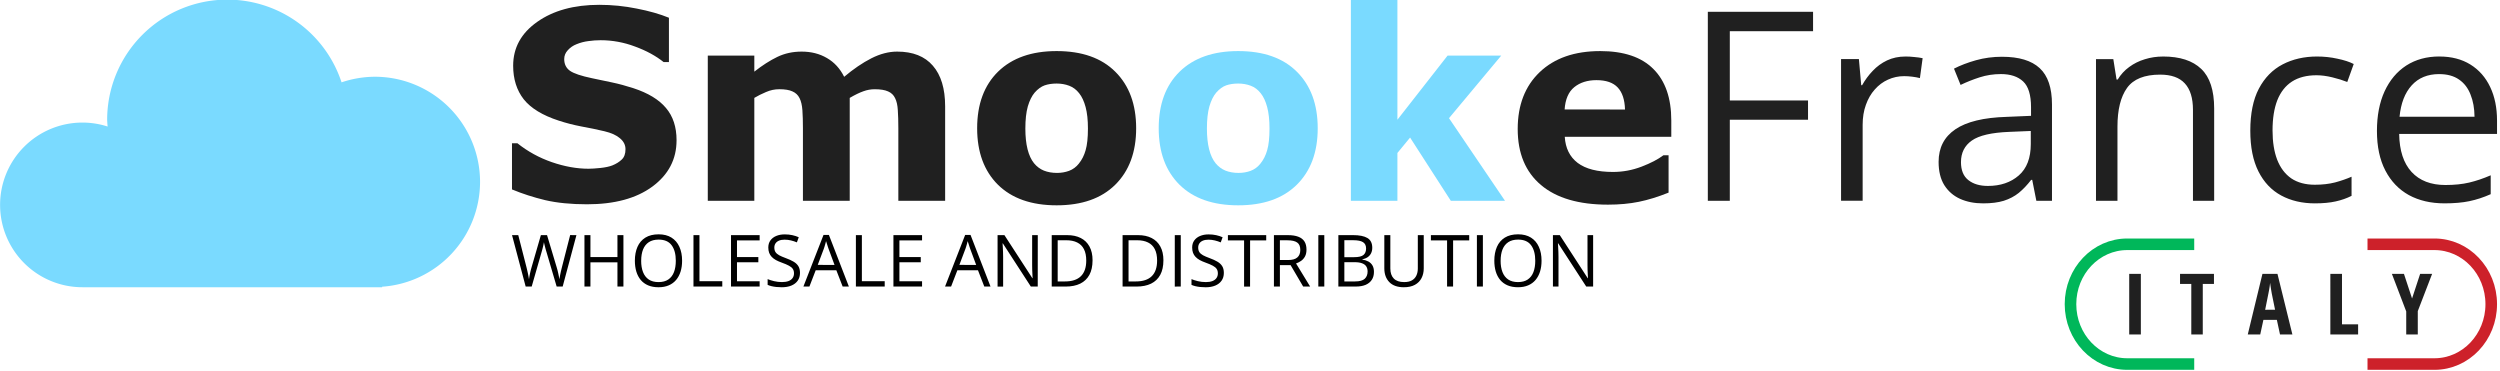 <?xml version="1.0" encoding="UTF-8" standalone="no"?>
<!-- Created with Inkscape (http://www.inkscape.org/) -->

<svg
   width="255.096"
   height="37.821"
   viewBox="0 0 67.494 10.007"
   version="1.1"
   id="svg1"
   xml:space="preserve"
   inkscape:version="1.3 (0e150ed6c4, 2023-07-21)"
   sodipodi:docname="logo sfi.svg"
   xmlns:inkscape="http://www.inkscape.org/namespaces/inkscape"
   xmlns:sodipodi="http://sodipodi.sourceforge.net/DTD/sodipodi-0.dtd"
   xmlns="http://www.w3.org/2000/svg"
   xmlns:svg="http://www.w3.org/2000/svg"><sodipodi:namedview
     id="namedview1"
     pagecolor="#505050"
     bordercolor="#eeeeee"
     borderopacity="1"
     inkscape:showpageshadow="0"
     inkscape:pageopacity="0"
     inkscape:pagecheckerboard="0"
     inkscape:deskcolor="#505050"
     inkscape:document-units="mm"
     inkscape:zoom="0.91071305"
     inkscape:cx="344.78478"
     inkscape:cy="254.74544"
     inkscape:window-width="1920"
     inkscape:window-height="991"
     inkscape:window-x="-9"
     inkscape:window-y="-9"
     inkscape:window-maximized="1"
     inkscape:current-layer="g14"
     showgrid="false"><inkscape:grid
       id="grid14"
       units="mm"
       originx="396.505"
       originy="-23.543"
       spacingx="1"
       spacingy="1"
       empcolor="#0099e5"
       empopacity="0.302"
       color="#0099e5"
       opacity="0.149"
       empspacing="5"
       dotted="false"
       gridanglex="30"
       gridanglez="30"
       visible="false" /></sodipodi:namedview><defs
     id="defs1" /><g
     inkscape:groupmode="layer"
     id="layer1"
     inkscape:label="Rap. Fiscale"
     style="display:inline"
     transform="translate(-109.585,-6.229)"><g
       id="g6"
       transform="matrix(0.392,0,0,0.392,111.44,-2.468)"
       inkscape:label="Logo SFI"><g
         id="text1"
         style="font-size:18.235px;font-family:Sans;-inkscape-font-specification:'Sans, Normal';text-align:center;letter-spacing:-0.013px;text-anchor:middle;fill:#ffffff;stroke-linecap:square"
         inkscape:label="Smookefrance"
         aria-label="SmookeFrance"><path
           style="font-weight:600;-inkscape-font-specification:'Sans, Semi-Bold';fill:#202020"
           d="m 41.862,31.848 q 0,1.959 -1.665,3.188 -1.656,1.22 -4.505,1.22 -1.647,0 -2.876,-0.285 -1.22,-0.294 -2.288,-0.739 v -3.179 h 0.374 q 1.06,0.846 2.368,1.3 1.318,0.454 2.529,0.454 0.312,0 0.819,-0.053 0.508,-0.053 0.828,-0.178 0.392,-0.16 0.641,-0.401 0.258,-0.24 0.258,-0.712 0,-0.436 -0.374,-0.748 -0.365,-0.321 -1.077,-0.49 -0.748,-0.178 -1.585,-0.329 -0.828,-0.16 -1.558,-0.401 -1.674,-0.543 -2.413,-1.469 -0.73,-0.935 -0.73,-2.315 0,-1.852 1.656,-3.018 1.665,-1.175 4.274,-1.175 1.309,0 2.582,0.258 1.282,0.249 2.217,0.632 v 3.054 H 40.972 Q 40.171,25.82 39.004,25.392 37.847,24.956 36.636,24.956 q -0.427,0 -0.855,0.062 -0.418,0.053 -0.81,0.214 -0.347,0.134 -0.597,0.41 -0.249,0.267 -0.249,0.614 0,0.525 0.401,0.81 0.401,0.276 1.514,0.508 0.73,0.151 1.398,0.294 0.677,0.142 1.451,0.392 1.523,0.499 2.244,1.362 0.73,0.855 0.73,2.226 z m 11.927,-2.92 v 7.087 h -3.223 v -4.995 q 0,-0.73 -0.036,-1.238 -0.036,-0.516 -0.196,-0.837 -0.16,-0.321 -0.49,-0.463 -0.321,-0.151 -0.908,-0.151 -0.472,0 -0.917,0.196 -0.445,0.187 -0.801,0.401 v 7.087 h -3.205 v -9.999 h 3.205 v 1.104 q 0.828,-0.65 1.585,-1.015 0.757,-0.365 1.674,-0.365 0.988,0 1.745,0.445 0.757,0.436 1.184,1.291 0.962,-0.81 1.87,-1.273 0.908,-0.463 1.781,-0.463 1.62,0 2.457,0.971 0.846,0.971 0.846,2.796 v 6.509 h -3.223 v -4.995 q 0,-0.739 -0.036,-1.247 -0.027,-0.508 -0.187,-0.828 -0.151,-0.321 -0.481,-0.463 -0.329,-0.151 -0.926,-0.151 -0.401,0 -0.784,0.142 -0.383,0.134 -0.935,0.454 z m 19.727,2.092 q 0,2.466 -1.442,3.891 -1.434,1.416 -4.033,1.416 -2.6,0 -4.042,-1.416 -1.434,-1.425 -1.434,-3.891 0,-2.484 1.442,-3.9 1.451,-1.416 4.033,-1.416 2.618,0 4.042,1.425 1.434,1.425 1.434,3.891 z m -3.944,2.431 q 0.312,-0.383 0.463,-0.917 0.16,-0.543 0.16,-1.496 0,-0.881 -0.16,-1.478 -0.16,-0.597 -0.445,-0.953 -0.285,-0.365 -0.686,-0.516 -0.401,-0.151 -0.864,-0.151 -0.463,0 -0.828,0.125 -0.356,0.125 -0.686,0.499 -0.294,0.347 -0.472,0.953 -0.169,0.605 -0.169,1.523 0,0.819 0.151,1.425 0.151,0.597 0.445,0.962 0.285,0.347 0.677,0.508 0.401,0.16 0.908,0.16 0.436,0 0.828,-0.142 0.401,-0.151 0.677,-0.499 z"
           id="path5"
           inkscape:label="path5" /><path
           style="font-weight:600;-inkscape-font-specification:'Sans, Semi-Bold';fill:#7adaff"
           d="m 86.021,31.02 q 0,2.466 -1.442,3.891 -1.434,1.416 -4.033,1.416 -2.6,0 -4.042,-1.416 -1.434,-1.425 -1.434,-3.891 0,-2.484 1.442,-3.9 1.451,-1.416 4.033,-1.416 2.618,0 4.042,1.425 1.434,1.425 1.434,3.891 z m -3.944,2.431 q 0.312,-0.383 0.463,-0.917 0.16,-0.543 0.16,-1.496 0,-0.881 -0.16,-1.478 -0.16,-0.597 -0.445,-0.953 -0.285,-0.365 -0.686,-0.516 -0.401,-0.151 -0.864,-0.151 -0.463,0 -0.828,0.125 -0.356,0.125 -0.686,0.499 -0.294,0.347 -0.472,0.953 -0.169,0.605 -0.169,1.523 0,0.819 0.151,1.425 0.151,0.597 0.445,0.962 0.285,0.347 0.677,0.508 0.401,0.16 0.908,0.16 0.436,0 0.828,-0.142 0.401,-0.151 0.677,-0.499 z m 16.842,2.564 h -3.731 l -2.805,-4.354 -0.873,1.06 v 3.294 H 88.305 V 22.16 h 3.205 v 8.272 l 3.455,-4.416 h 3.695 l -3.597,4.309 z"
           id="path6" /><path
           style="font-weight:600;-inkscape-font-specification:'Sans, Semi-Bold';fill:#202020;fill-opacity:1"
           d="m 110.373,31.607 h -7.337 q 0.071,1.175 0.89,1.799 0.828,0.623 2.431,0.623 1.015,0 1.968,-0.365 0.953,-0.365 1.505,-0.784 h 0.356 v 2.573 q -1.086,0.436 -2.048,0.632 -0.962,0.196 -2.128,0.196 -3.009,0 -4.612,-1.353 -1.603,-1.353 -1.603,-3.855 0,-2.475 1.514,-3.918 1.523,-1.451 4.167,-1.451 2.44,0 3.668,1.238 1.229,1.229 1.229,3.544 z m -3.188,-1.879 q -0.027,-1.006 -0.499,-1.514 -0.472,-0.508 -1.469,-0.508 -0.926,0 -1.523,0.481 -0.597,0.481 -0.668,1.54 z"
           id="path7" /><path
           style="fill:#202020"
           d="m 114.403,36.015 h -1.514 V 22.997 h 7.248 v 1.336 h -5.734 v 4.772 h 5.387 v 1.327 h -5.387 z m 12.096,-9.937 q 0.294,0 0.614,0.036 0.321,0.027 0.57,0.08 l -0.187,1.371 q -0.24,-0.062 -0.534,-0.098 -0.294,-0.036 -0.552,-0.036 -0.588,0 -1.113,0.24 -0.516,0.231 -0.908,0.677 -0.392,0.436 -0.614,1.06 -0.223,0.614 -0.223,1.371 v 5.235 h -1.487 V 26.256 h 1.229 l 0.16,1.799 h 0.062 q 0.303,-0.543 0.73,-0.988 0.427,-0.454 0.988,-0.721 0.57,-0.267 1.264,-0.267 z m 6.656,0.018 q 1.745,0 2.591,0.784 0.846,0.784 0.846,2.502 v 6.633 h -1.077 l -0.285,-1.442 h -0.071 q -0.41,0.534 -0.855,0.899 -0.445,0.356 -1.033,0.543 -0.579,0.178 -1.425,0.178 -0.89,0 -1.585,-0.312 -0.686,-0.312 -1.086,-0.944 -0.392,-0.632 -0.392,-1.603 0,-1.46 1.157,-2.244 1.157,-0.784 3.526,-0.855 l 1.683,-0.071 V 29.568 q 0,-1.264 -0.543,-1.772 -0.543,-0.508 -1.531,-0.508 -0.766,0 -1.46,0.223 -0.695,0.223 -1.318,0.525 l -0.454,-1.122 q 0.659,-0.338 1.514,-0.579 0.855,-0.24 1.799,-0.24 z m 1.977,5.111 -1.487,0.062 q -1.825,0.071 -2.573,0.597 -0.748,0.525 -0.748,1.487 0,0.837 0.508,1.238 0.508,0.401 1.344,0.401 1.3,0 2.128,-0.721 0.828,-0.721 0.828,-2.164 z m 9.113,-5.129 q 1.736,0 2.627,0.855 0.89,0.846 0.89,2.725 v 6.357 h -1.46 v -6.259 q 0,-1.22 -0.561,-1.825 -0.552,-0.605 -1.701,-0.605 -1.621,0 -2.279,0.917 -0.659,0.917 -0.659,2.662 v 5.111 H 139.623 v -9.759 h 1.193 l 0.223,1.407 h 0.08 q 0.312,-0.516 0.792,-0.864 0.481,-0.356 1.077,-0.534 0.597,-0.187 1.255,-0.187 z m 10.458,10.115 q -1.318,0 -2.324,-0.543 -1.006,-0.543 -1.567,-1.656 -0.561,-1.113 -0.561,-2.805 0,-1.772 0.588,-2.894 0.597,-1.131 1.638,-1.674 1.042,-0.543 2.368,-0.543 0.73,0 1.407,0.151 0.686,0.142 1.122,0.365 l -0.445,1.238 q -0.445,-0.178 -1.033,-0.321 -0.579,-0.142 -1.086,-0.142 -1.015,0 -1.692,0.436 -0.668,0.436 -1.006,1.282 -0.329,0.846 -0.329,2.083 0,1.184 0.321,2.021 0.329,0.837 0.971,1.282 0.65,0.436 1.621,0.436 0.775,0 1.398,-0.16 0.623,-0.169 1.131,-0.392 v 1.318 q -0.49,0.249 -1.095,0.383 -0.597,0.134 -1.425,0.134 z m 8.57,-10.115 q 1.247,0 2.137,0.552 0.89,0.552 1.362,1.549 0.472,0.988 0.472,2.315 v 0.917 h -6.74 q 0.027,1.718 0.855,2.618 0.828,0.899 2.333,0.899 0.926,0 1.638,-0.169 0.712,-0.169 1.478,-0.499 v 1.3 q -0.739,0.329 -1.469,0.481 -0.721,0.151 -1.71,0.151 -1.407,0 -2.457,-0.57 -1.042,-0.579 -1.62,-1.692 -0.579,-1.113 -0.579,-2.725 0,-1.576 0.525,-2.725 0.534,-1.157 1.496,-1.781 0.971,-0.623 2.279,-0.623 z m -0.018,1.211 q -1.184,0 -1.888,0.775 -0.703,0.775 -0.837,2.164 h 5.164 q -0.009,-0.873 -0.276,-1.531 -0.258,-0.668 -0.792,-1.033 -0.534,-0.374 -1.371,-0.374 z"
           id="path8" /></g><path
         id="path4"
         style="opacity:1;fill:#7adaff;fill-opacity:1;stroke-width:1.083;stroke-linecap:square"
         d="m 10.925,22.16 a 8.28,8.28 0 0 0 -8.279,8.28 8.28,8.28 0 0 0 0.033,0.461 5.671,5.671 0 0 0 -1.736,-0.273 5.671,5.671 0 0 0 -5.671,5.67 5.671,5.671 0 0 0 5.671,5.671 H 21.08 21.583 v -0.036 a 7.248,7.248 0 0 0 6.746,-7.212 7.248,7.248 0 0 0 -7.249,-7.249 7.248,7.248 0 0 0 -2.29,0.386 8.28,8.28 0 0 0 -7.865,-5.697 z"
         inkscape:label="Cloud" /><path
         style="font-size:5.843px;font-family:'Open Sans';-inkscape-font-specification:'Open Sans, @wght=700,wdth=75.0';font-variation-settings:'wdth' 75, 'wght' 700;text-align:center;letter-spacing:2.241px;text-anchor:middle;fill:#202020;stroke-width:0.368;stroke-linecap:square"
         d="M 141.911,45.221 V 41.049 h 0.802 v 4.171 z m 5.066,0 h -0.79 v -3.478 h -0.776 V 41.049 h 2.337 v 0.693 h -0.77 z m 5.32,0 -0.217,-1.004 h -0.927 l -0.217,1.004 h -0.859 l 1.01,-4.171 h 1.036 l 1.027,4.171 z m -0.34,-1.701 -0.225,-1.104 q -0.023,-0.137 -0.046,-0.268 -0.02,-0.131 -0.04,-0.251 -0.017,-0.123 -0.031,-0.228 -0.009,0.1 -0.026,0.22 -0.017,0.12 -0.04,0.251 -0.023,0.131 -0.051,0.265 l -0.223,1.116 z m 3.807,1.701 V 41.049 h 0.802 v 3.475 h 1.11 v 0.696 z m 5.628,-2.477 0.556,-1.695 h 0.825 l -0.987,2.565 v 1.606 h -0.796 v -1.584 l -0.987,-2.588 h 0.83 z"
         id="text8"
         inkscape:label="ITALY"
         aria-label="ITALY" /><path
         style="font-size:4.325px;font-family:'Open Sans';-inkscape-font-specification:'Open Sans, Normal';text-align:center;letter-spacing:-0.004px;text-anchor:middle;stroke-width:0.272;stroke-linecap:square"
         d="m 48.573,28.302 -0.826,3.088 h -0.361 l -0.612,-2.078 q -0.027,-0.089 -0.053,-0.177 -0.023,-0.091 -0.044,-0.171 -0.021,-0.082 -0.036,-0.144 -0.013,-0.063 -0.019,-0.095 -0.004,0.032 -0.017,0.093 -0.011,0.061 -0.03,0.142 -0.017,0.08 -0.042,0.171 -0.023,0.091 -0.051,0.184 l -0.596,2.076 h -0.361 l -0.819,-3.088 h 0.374 l 0.496,1.937 q 0.025,0.097 0.046,0.192 0.023,0.093 0.04,0.182 0.019,0.089 0.034,0.173 0.015,0.084 0.027,0.165 0.011,-0.082 0.027,-0.171 0.017,-0.091 0.036,-0.184 0.021,-0.093 0.044,-0.188 0.025,-0.095 0.053,-0.19 l 0.555,-1.916 h 0.37 l 0.579,1.93 q 0.03,0.099 0.055,0.196 0.025,0.097 0.044,0.19 0.021,0.091 0.036,0.175 0.017,0.082 0.03,0.156 0.015,-0.103 0.036,-0.218 0.021,-0.114 0.049,-0.239 0.03,-0.125 0.063,-0.258 l 0.496,-1.935 z m 2.822,3.088 h -0.359 v -1.455 h -1.622 v 1.455 H 49.055 v -3.088 h 0.359 v 1.316 h 1.622 v -1.316 h 0.359 z m 3.523,-1.548 q 0,0.357 -0.091,0.65 -0.091,0.291 -0.27,0.503 -0.177,0.209 -0.441,0.323 -0.264,0.114 -0.612,0.114 -0.359,0 -0.627,-0.114 -0.266,-0.114 -0.444,-0.325 -0.175,-0.211 -0.264,-0.505 -0.087,-0.294 -0.087,-0.65 0,-0.473 0.156,-0.83 0.156,-0.357 0.473,-0.555 0.319,-0.199 0.798,-0.199 0.458,0 0.771,0.196 0.315,0.196 0.475,0.553 0.163,0.355 0.163,0.838 z m -2.458,0 q 0,0.393 0.112,0.68 0.112,0.287 0.342,0.444 0.232,0.156 0.589,0.156 0.359,0 0.587,-0.156 0.23,-0.156 0.34,-0.444 0.11,-0.287 0.11,-0.68 0,-0.598 -0.251,-0.933 -0.249,-0.338 -0.779,-0.338 -0.359,0 -0.591,0.154 -0.232,0.154 -0.346,0.439 -0.112,0.283 -0.112,0.678 z m 3.141,1.548 v -3.088 h 0.359 v 2.767 h 1.371 v 0.321 z m 3.973,0 h -1.719 v -3.088 h 1.719 v 0.317 h -1.36 v 0.999 h 1.282 v 0.313 h -1.282 v 1.143 h 1.36 z m 2.423,-0.822 q 0,0.275 -0.137,0.469 -0.135,0.192 -0.38,0.294 -0.245,0.101 -0.577,0.101 -0.175,0 -0.332,-0.017 -0.156,-0.017 -0.287,-0.049 -0.131,-0.032 -0.23,-0.078 v -0.344 q 0.158,0.065 0.386,0.122 0.228,0.055 0.477,0.055 0.232,0 0.393,-0.061 0.161,-0.063 0.243,-0.18 0.084,-0.118 0.084,-0.283 0,-0.158 -0.07,-0.264 -0.07,-0.108 -0.232,-0.194 -0.161,-0.089 -0.439,-0.188 -0.196,-0.07 -0.346,-0.152 -0.15,-0.084 -0.251,-0.19 -0.101,-0.106 -0.154,-0.245 -0.051,-0.139 -0.051,-0.319 0,-0.247 0.125,-0.422 0.127,-0.177 0.348,-0.27 0.224,-0.095 0.513,-0.095 0.247,0 0.456,0.046 0.211,0.046 0.386,0.125 l -0.112,0.308 q -0.167,-0.07 -0.355,-0.116 -0.186,-0.046 -0.384,-0.046 -0.199,0 -0.336,0.059 -0.135,0.057 -0.207,0.163 -0.072,0.106 -0.072,0.251 0,0.163 0.068,0.27 0.07,0.108 0.22,0.192 0.152,0.082 0.401,0.173 0.272,0.099 0.463,0.211 0.19,0.11 0.289,0.27 0.099,0.158 0.099,0.403 z m 2.562,0.822 -0.38,-0.98 h -1.238 l -0.378,0.98 H 62.202 L 63.41,28.29 h 0.323 l 1.2,3.1 z m -0.488,-1.299 -0.361,-0.974 q -0.013,-0.038 -0.042,-0.125 -0.027,-0.087 -0.057,-0.18 -0.03,-0.093 -0.049,-0.15 -0.021,0.087 -0.046,0.173 -0.023,0.084 -0.046,0.158 -0.023,0.072 -0.04,0.122 l -0.367,0.974 z m 1.283,1.299 v -3.088 h 0.359 v 2.767 h 1.371 v 0.321 z m 3.973,0 h -1.719 v -3.088 h 1.719 v 0.317 h -1.36 v 0.999 h 1.282 v 0.313 h -1.282 v 1.143 h 1.36 z m 3.737,0 -0.38,-0.98 H 71.448 l -0.378,0.98 H 70.707 L 71.915,28.29 h 0.323 l 1.2,3.1 z m -0.488,-1.299 -0.361,-0.974 q -0.013,-0.038 -0.042,-0.125 -0.027,-0.087 -0.057,-0.18 -0.03,-0.093 -0.049,-0.15 -0.021,0.087 -0.046,0.173 -0.023,0.084 -0.046,0.158 -0.023,0.072 -0.04,0.122 l -0.367,0.974 z m 3.697,1.299 h -0.414 L 74.178,28.797 h -0.017 q 0.006,0.103 0.015,0.237 0.008,0.131 0.013,0.281 0.006,0.148 0.006,0.302 v 1.774 h -0.334 v -3.088 h 0.412 l 1.677,2.585 h 0.015 q -0.004,-0.074 -0.011,-0.209 -0.006,-0.137 -0.013,-0.294 -0.004,-0.158 -0.004,-0.294 v -1.789 h 0.338 z m 3.291,-1.573 q 0,0.522 -0.19,0.872 -0.19,0.348 -0.551,0.526 -0.359,0.175 -0.872,0.175 h -0.838 v -3.088 h 0.931 q 0.471,0 0.811,0.173 0.34,0.171 0.524,0.509 0.186,0.336 0.186,0.832 z m -0.378,0.013 q 0,-0.416 -0.139,-0.686 -0.137,-0.27 -0.406,-0.401 -0.266,-0.133 -0.653,-0.133 h -0.517 v 2.473 h 0.437 q 0.638,0 0.957,-0.315 0.321,-0.315 0.321,-0.938 z m 4.633,-0.013 q 0,0.522 -0.19,0.872 -0.19,0.348 -0.551,0.526 -0.359,0.175 -0.872,0.175 h -0.838 v -3.088 h 0.931 q 0.471,0 0.811,0.173 0.34,0.171 0.524,0.509 0.186,0.336 0.186,0.832 z m -0.378,0.013 q 0,-0.416 -0.139,-0.686 -0.137,-0.27 -0.406,-0.401 -0.266,-0.133 -0.653,-0.133 h -0.517 v 2.473 h 0.437 q 0.638,0 0.957,-0.315 0.321,-0.315 0.321,-0.938 z m 1.061,1.561 V 28.302 h 0.359 v 3.088 z m 2.947,-0.822 q 0,0.275 -0.137,0.469 -0.135,0.192 -0.38,0.294 -0.245,0.101 -0.577,0.101 -0.175,0 -0.332,-0.017 -0.156,-0.017 -0.287,-0.049 -0.131,-0.032 -0.23,-0.078 v -0.344 q 0.158,0.065 0.386,0.122 0.228,0.055 0.477,0.055 0.232,0 0.393,-0.061 0.161,-0.063 0.243,-0.18 0.084,-0.118 0.084,-0.283 0,-0.158 -0.07,-0.264 -0.07,-0.108 -0.232,-0.194 -0.161,-0.089 -0.439,-0.188 -0.196,-0.07 -0.346,-0.152 -0.15,-0.084 -0.251,-0.19 -0.101,-0.106 -0.154,-0.245 -0.051,-0.139 -0.051,-0.319 0,-0.247 0.125,-0.422 0.127,-0.177 0.348,-0.27 0.224,-0.095 0.513,-0.095 0.247,0 0.456,0.046 0.211,0.046 0.386,0.125 l -0.112,0.308 q -0.167,-0.07 -0.355,-0.116 -0.186,-0.046 -0.384,-0.046 -0.199,0 -0.336,0.059 -0.135,0.057 -0.207,0.163 -0.072,0.106 -0.072,0.251 0,0.163 0.068,0.27 0.07,0.108 0.22,0.192 0.152,0.082 0.401,0.173 0.272,0.099 0.463,0.211 0.19,0.11 0.289,0.27 0.099,0.158 0.099,0.403 z m 1.574,0.822 H 88.663 V 28.619 H 87.692 V 28.302 h 2.3 v 0.317 H 89.024 Z M 91.289,28.302 q 0.38,0 0.627,0.095 0.249,0.093 0.372,0.285 0.122,0.192 0.122,0.49 0,0.245 -0.089,0.41 -0.089,0.163 -0.232,0.264 -0.144,0.101 -0.306,0.156 l 0.847,1.388 h -0.418 l -0.756,-1.288 h -0.642 v 1.288 h -0.359 v -3.088 z m -0.021,0.31 h -0.454 v 1.185 h 0.49 q 0.378,0 0.555,-0.154 0.18,-0.154 0.18,-0.454 0,-0.315 -0.19,-0.446 -0.188,-0.131 -0.581,-0.131 z m 1.853,2.777 V 28.302 h 0.359 v 3.088 z m 1.204,-3.088 h 0.874 q 0.579,0 0.87,0.173 0.291,0.173 0.291,0.589 0,0.18 -0.07,0.323 -0.068,0.142 -0.199,0.234 -0.131,0.093 -0.323,0.129 v 0.021 q 0.203,0.032 0.359,0.116 0.156,0.084 0.245,0.237 0.089,0.152 0.089,0.386 0,0.285 -0.133,0.482 -0.131,0.196 -0.372,0.298 -0.241,0.099 -0.57,0.099 h -1.062 z m 0.359,1.324 h 0.591 q 0.403,0 0.558,-0.133 0.156,-0.133 0.156,-0.389 0,-0.264 -0.186,-0.38 -0.184,-0.116 -0.587,-0.116 h -0.532 z m 0,0.302 v 1.155 h 0.642 q 0.412,0 0.583,-0.161 0.171,-0.163 0.171,-0.437 0,-0.175 -0.078,-0.3 -0.076,-0.125 -0.249,-0.19 -0.171,-0.068 -0.458,-0.068 z m 4.767,-1.626 v 1.998 q 0,0.327 -0.133,0.583 -0.131,0.256 -0.397,0.403 -0.266,0.146 -0.667,0.146 -0.572,0 -0.872,-0.31 -0.298,-0.31 -0.298,-0.83 V 28.302 h 0.361 v 2 q 0,0.393 0.207,0.606 0.209,0.213 0.623,0.213 0.283,0 0.463,-0.101 0.182,-0.103 0.268,-0.287 0.089,-0.186 0.089,-0.429 V 28.302 Z m 1.762,3.088 h -0.361 V 28.619 H 99.881 V 28.302 h 2.3 v 0.317 h -0.967 z m 1.43,0 V 28.302 h 0.359 v 3.088 z m 3.882,-1.548 q 0,0.357 -0.091,0.65 -0.091,0.291 -0.27,0.503 -0.177,0.209 -0.441,0.323 -0.264,0.114 -0.612,0.114 -0.359,0 -0.627,-0.114 -0.266,-0.114 -0.444,-0.325 -0.175,-0.211 -0.264,-0.505 -0.087,-0.294 -0.087,-0.65 0,-0.473 0.156,-0.83 0.156,-0.357 0.473,-0.555 0.319,-0.199 0.798,-0.199 0.458,0 0.771,0.196 0.315,0.196 0.475,0.553 0.163,0.355 0.163,0.838 z m -2.458,0 q 0,0.393 0.112,0.68 0.112,0.287 0.342,0.444 0.232,0.156 0.589,0.156 0.359,0 0.587,-0.156 0.23,-0.156 0.34,-0.444 0.11,-0.287 0.11,-0.68 0,-0.598 -0.251,-0.933 -0.249,-0.338 -0.779,-0.338 -0.359,0 -0.591,0.154 -0.232,0.154 -0.346,0.439 -0.112,0.283 -0.112,0.678 z m 5.555,1.548 h -0.414 l -1.683,-2.594 h -0.017 q 0.006,0.103 0.015,0.237 0.008,0.131 0.013,0.281 0.006,0.148 0.006,0.302 v 1.774 h -0.334 V 28.302 h 0.412 l 1.677,2.585 h 0.015 q -0.004,-0.074 -0.011,-0.209 -0.006,-0.137 -0.013,-0.294 -0.004,-0.158 -0.004,-0.294 V 28.302 h 0.338 z"
         id="text7"
         inkscape:label="Wholesale and distribution"
         transform="matrix(1.147,0,0,1.147,-20.747,5.918)"
         aria-label="WHOLESALE AND DISTRIBUTION" /><path
         id="path12"
         style="fill:none;fill-opacity:1;stroke:#00b75a;stroke-width:0.797;stroke-linecap:square;stroke-dasharray:none;stroke-opacity:1"
         d="m 145.99,47.259 h -4.213 c -2.159,-6e-6 -3.91,-1.846 -3.91,-4.124 1e-5,-2.277 1.751,-4.124 3.91,-4.124 h 4.213"
         sodipodi:nodetypes="ccccc" /><path
         id="path13"
         style="fill:none;fill-opacity:1;stroke:#cd212a;stroke-width:0.797;stroke-linecap:square;stroke-dasharray:none;stroke-opacity:1"
         d="m 158.722,47.259 h 4.213 c 2.159,-6e-6 3.91,-1.846 3.91,-4.124 0,-2.277 -1.751,-4.124 -3.91,-4.124 h -4.213"
         sodipodi:nodetypes="ccccc" /></g></g></svg>
